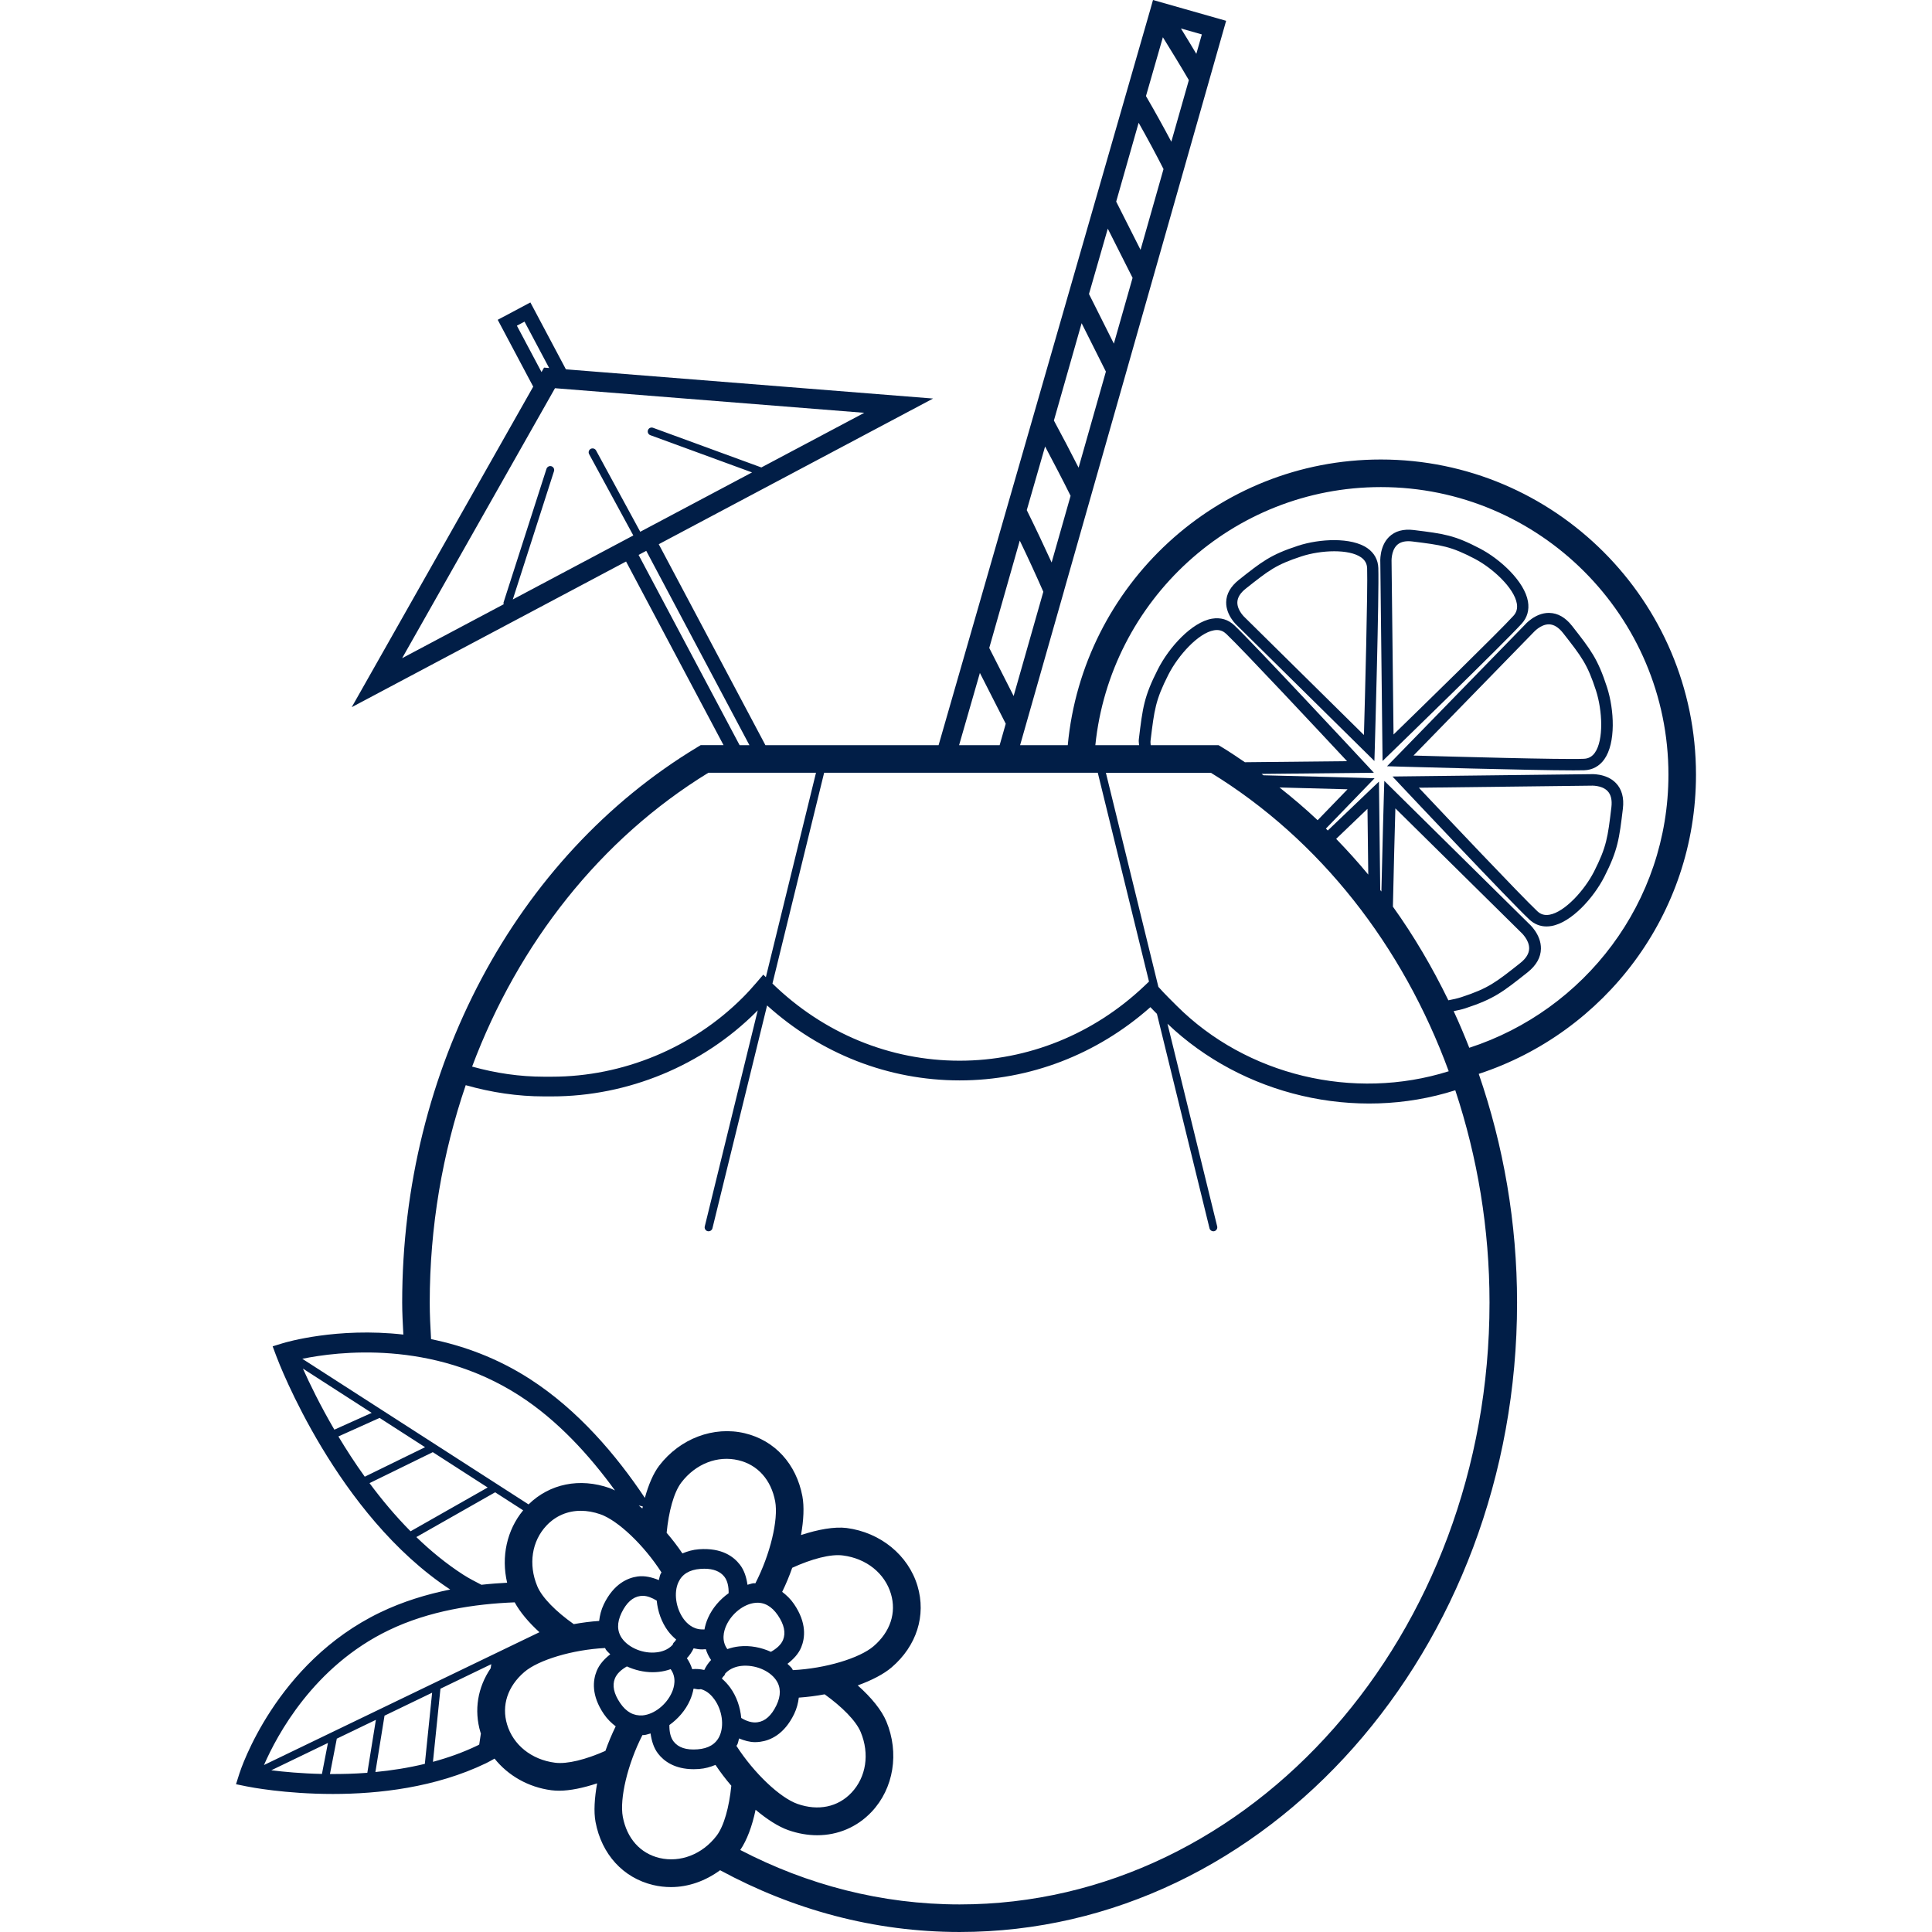 <svg xml:space="preserve" viewBox="0 0 278.256 278.256" xmlns:xlink="http://www.w3.org/1999/xlink" xmlns="http://www.w3.org/2000/svg" id="Layer_1" version="1.1" width="800px" height="800px" fill="#011e47">

<g stroke-width="0" id="SVGRepo_bgCarrier"></g>

<g stroke-linejoin="round" stroke-linecap="round" id="SVGRepo_tracerCarrier"></g>

<g id="SVGRepo_iconCarrier"> <g> <g> <g> <path d="M244.264,111.572c0-25.028-20.364-45.392-45.392-45.392c-23.584,0-42.932,18.112-45.088,41.144h-6.864l3.36-11.808 l2.988-10.496l-0.004-0.004l2.992-10.52l6.048-21.256v-0.004l2.696-9.48l5.604-19.7v-0.004l5.988-21.056L166.06,0l-0.348,1.24 L135.18,107.324h-24.94L94.876,78.38l39.512-20.98l-52.884-4.208l-4.636-8.732l-0.48-0.9l-4.704,2.5l5.112,9.628l-26.14,46.164 l39.512-20.98l14.04,26.448h-3.292l-0.472,0.284c-26.228,15.812-42.52,46.468-42.52,80c0,1.552,0.092,3.076,0.168,4.608 c-9.552-1.076-16.908,1.104-17.388,1.252l-1.436,0.44l0.528,1.412c0.348,0.936,8.704,22.872,25.048,33.616 c-3.396,0.684-6.84,1.732-10.1,3.304c-15.044,7.252-20.072,22.584-20.276,23.232l-0.476,1.504l1.548,0.316 c0.404,0.084,5.512,1.088,12.408,1.088c6.576,0,14.768-0.916,22.056-4.428c0.428-0.208,0.82-0.44,1.224-0.664 c1.94,2.432,4.848,4.12,8.184,4.556c0.352,0.044,0.728,0.068,1.12,0.068c1.58,0,3.48-0.404,5.468-1.06 c-0.376,2.12-0.504,4.088-0.228,5.56c0.876,4.656,3.976,8.052,8.292,9.08c0.852,0.204,1.72,0.3,2.58,0.3 c2.512,0,4.972-0.892,7.068-2.428c10.46,5.664,22.14,8.896,34.5,8.896c44.268,0,80.284-40.664,80.284-90.644 c0-11.484-1.952-22.612-5.52-32.944C231.112,148.724,244.264,131.672,244.264,111.572z M173.096,4.956l-0.796,2.8 c-0.732-1.224-1.464-2.44-2.216-3.656L173.096,4.956z M167.484,5.364c1.264,2.052,2.532,4.1,3.74,6.176l-2.524,8.872 c-1.152-2.168-2.36-4.36-3.652-6.576L167.484,5.364z M163.992,17.68c1.272,2.252,2.476,4.488,3.584,6.668l-3.216,11.316 l-0.092,0.32c-1.168-2.316-2.336-4.636-3.508-6.948L163.992,17.68z M159.548,32.932c1.192,2.36,2.384,4.72,3.572,7.084 l-2.696,9.476l-3.584-7.148L159.548,32.932z M155.78,46.548l3.496,6.972l-3.932,13.836c-1.156-2.276-2.344-4.54-3.556-6.788 L155.78,46.548z M150.52,64.304c1.244,2.36,2.492,4.716,3.672,7.108l-2.732,9.6c-1.132-2.472-2.312-4.98-3.58-7.54L150.52,64.304 z M146.872,77.86c1.208,2.504,2.34,4.972,3.392,7.368l-0.528,1.86l-3.748,13.152c-1.176-2.304-2.348-4.608-3.512-6.92 L146.872,77.86z M141.128,96.92c1.236,2.44,2.472,4.88,3.724,7.316l-0.88,3.092h-5.84L141.128,96.92z M158.108,111.296 l7.376,30.076l-0.692,0.656c-7.308,6.924-16.752,10.74-26.584,10.74c-10.04,0-19.596-3.948-26.956-11.112l7.444-30.36H158.108z M174.392,111.3v-0.004c15.728,9.64,27.644,24.936,34.26,42.992c-13.708,4.316-29.148,0.6-39.192-9.444l-1.152-1.152 c-0.512-0.508-0.992-1.028-1.472-1.56l-7.56-30.832H174.392z M165.708,106.68c0.544-4.488,0.708-5.844,2.568-9.512 c1.404-2.764,4.308-5.996,6.56-6.388c0.148-0.028,0.292-0.04,0.432-0.04c0.516,0,0.952,0.184,1.352,0.564 c2.38,2.252,13.536,14.192,17.392,18.324l-14.716,0.152c-1.096-0.74-2.188-1.488-3.324-2.172l-0.472-0.284h-9.772 C165.724,107.108,165.676,106.928,165.708,106.68z M184.28,113.416c3.936,0.096,7.644,0.196,9.8,0.26l-4.308,4.456 C188.016,116.472,186.172,114.912,184.28,113.416z M192.44,120.816c1.824-1.752,3.436-3.292,4.512-4.324l0.112,9.472 C195.592,124.176,194.04,122.472,192.44,120.816z M200.612,130.58c0.116-5.384,0.272-11.2,0.356-14.156l18.072,17.84 c0.016,0.012,1.22,1.08,1.196,2.344c-0.012,0.728-0.444,1.432-1.284,2.096c-3.524,2.792-4.584,3.632-8.456,4.904 c-0.584,0.192-1.232,0.336-1.896,0.46C206.288,139.32,203.636,134.796,200.612,130.58z M74.444,46.908l1.1-0.584l3.548,6.68 l-0.736-0.06l-0.364,0.644L74.444,46.908z M73.856,86.336l5.932-18.472c0.096-0.296-0.068-0.616-0.368-0.712 c-0.276-0.096-0.612,0.068-0.712,0.368l-6.184,19.248c-0.028,0.088,0.008,0.172,0.02,0.26l-14.628,7.768l22.016-38.884 l44.544,3.544l-14.82,7.868l-15.604-5.712c-0.3-0.104-0.62,0.036-0.728,0.336c-0.108,0.292,0.044,0.62,0.336,0.728l14.652,5.364 l-16.1,8.548l-6.364-11.712c-0.156-0.28-0.5-0.368-0.768-0.232c-0.276,0.152-0.38,0.496-0.232,0.768l6.364,11.708L73.856,86.336z M91.972,79.92l1.104-0.584l14.86,27.988h-1.412L91.972,79.92z M102.024,111.296h15.5l-7.22,29.444l-0.372-0.368l-0.988,1.156 c-0.636,0.744-1.292,1.468-1.992,2.164c-7.228,7.232-17.244,11.38-27.468,11.38h-1.152c-3.472,0-6.94-0.508-10.336-1.456 C74.66,135.848,86.488,120.816,102.024,111.296z M74.78,200.988c5.548,3.572,10.116,8.62,13.796,13.676 c-0.256-0.116-0.52-0.256-0.764-0.34c-4.332-1.524-8.652-0.624-11.688,2.348L43.54,195.7 C48.544,194.672,62.232,192.912,74.78,200.988z M95.272,226.472c-0.04,0.076-0.096,0.132-0.132,0.208 c-0.128,0.276-0.164,0.596-0.252,0.892c-1.004-0.408-2.032-0.66-3.06-0.52c-1.428,0.2-3.432,1.052-4.86,3.996 c-0.392,0.812-0.58,1.616-0.676,2.408c-1.232,0.08-2.456,0.244-3.656,0.46c-2.528-1.784-4.568-3.808-5.256-5.468 c-1.304-3.132-0.796-6.48,1.332-8.732c1.324-1.404,3.048-2.124,4.94-2.124c0.916,0,1.864,0.168,2.832,0.508 C89,218.984,92.74,222.528,95.272,226.472z M91.992,216.828c0.2,0.048,0.4,0.08,0.592,0.148c-0.02,0.1-0.044,0.188-0.068,0.284 C92.34,217.112,92.168,216.968,91.992,216.828z M114.368,231.036c-0.496-0.736-1.088-1.292-1.716-1.768 c0.556-1.132,1.036-2.296,1.448-3.468c2.792-1.276,5.544-2.016,7.316-1.772c3.368,0.436,6.012,2.556,6.9,5.524 c0.816,2.732-0.092,5.48-2.492,7.54c-2.02,1.736-6.952,3.22-11.632,3.448c-0.048-0.076-0.068-0.156-0.12-0.232 c-0.176-0.252-0.44-0.448-0.656-0.676c0.86-0.668,1.596-1.436,1.984-2.388C115.948,235.908,116.208,233.744,114.368,231.036z M112.78,236.18c-0.284,0.7-0.944,1.272-1.752,1.724c-1.396-0.636-2.988-0.952-4.556-0.784c-0.612,0.064-1.184,0.2-1.716,0.392 c-0.896-1.224-0.5-2.62-0.18-3.344c0.78-1.776,2.556-3.168,4.22-3.32c1.256-0.12,2.348,0.488,3.232,1.784 C112.94,233.972,113.192,235.168,112.78,236.18z M101.976,233.016c-0.248,0.556-0.416,1.116-0.516,1.672 c-0.136-0.024-0.272,0-0.412-0.012c-1.304-0.04-2.156-0.916-2.58-1.492c-1.14-1.564-1.456-3.8-0.752-5.316 c0.532-1.152,1.592-1.792,3.156-1.908c0.196-0.016,0.384-0.024,0.564-0.024c1.324,0,2.296,0.388,2.888,1.148 c0.464,0.596,0.636,1.452,0.616,2.38C103.684,230.36,102.612,231.584,101.976,233.016z M102.412,239.08 c-0.392,0.424-0.724,0.896-0.976,1.436c-0.564-0.124-1.144-0.176-1.744-0.116c-0.172-0.552-0.416-1.08-0.764-1.572 c0.388-0.42,0.72-0.892,0.972-1.428c0.404,0.092,0.816,0.156,1.236,0.156c0.172,0,0.344-0.016,0.52-0.032 C101.828,238.072,102.072,238.596,102.412,239.08z M99.368,244.892c0.248-0.56,0.42-1.124,0.52-1.68 c0.044-0.004,0.08,0.012,0.124,0.008c0.22,0.032,0.432,0.092,0.652,0.092c0.092,0,0.188-0.024,0.284-0.032 c0.952,0.252,1.576,0.968,1.924,1.444c1.144,1.568,1.46,3.8,0.756,5.32c-0.532,1.148-1.596,1.788-3.16,1.904 c-1.648,0.128-2.776-0.26-3.444-1.12c-0.464-0.596-0.632-1.456-0.616-2.38C97.66,247.552,98.732,246.328,99.368,244.892z M103.968,241.76c0.048-0.108,0.12-0.172,0.176-0.268c0.06-0.084,0.156-0.132,0.208-0.224c0.044-0.068,0.048-0.152,0.084-0.224 c0.7-0.788,1.704-1.044,2.328-1.112c1.944-0.208,4.024,0.64,4.984,2.004c0.732,1.036,0.752,2.276,0.068,3.688 c-0.704,1.456-1.612,2.272-2.696,2.42c-0.748,0.12-1.576-0.132-2.364-0.616c-0.14-1.544-0.664-3.1-1.592-4.376 C104.8,242.556,104.4,242.128,103.968,241.76z M108.792,228.036c-0.084,0.004-0.164-0.02-0.248-0.012 c-0.3,0.028-0.592,0.156-0.888,0.224c-0.152-1.076-0.468-2.092-1.096-2.9c-0.884-1.144-2.584-2.456-5.896-2.216 c-0.884,0.064-1.66,0.296-2.38,0.6c-0.7-1.044-1.468-2.032-2.272-2.972c0.296-3.064,1.036-5.824,2.116-7.24 c2.06-2.7,5.22-3.932,8.228-3.208c2.776,0.66,4.704,2.82,5.288,5.92C112.132,218.864,110.936,223.872,108.792,228.036z M96.176,234.86c0.364,0.496,0.772,0.908,1.208,1.272c-0.048,0.112-0.124,0.176-0.184,0.276c-0.064,0.088-0.164,0.14-0.22,0.236 c-0.044,0.072-0.048,0.16-0.092,0.236c-0.696,0.78-1.692,1.032-2.32,1.096c-1.904,0.236-4.012-0.64-4.98-2.004 c-0.732-1.036-0.752-2.276-0.068-3.688c0.704-1.456,1.608-2.272,2.692-2.42c0.124-0.016,0.248-0.024,0.376-0.024 c0.648,0,1.332,0.284,1.996,0.688C94.732,232.06,95.256,233.596,96.176,234.86z M43.628,197.112l9.904,6.376l-5.376,2.42 C46.088,202.36,44.572,199.224,43.628,197.112z M48.736,206.884l5.932-2.668l6.552,4.216l-8.684,4.248 C51.12,210.712,49.86,208.756,48.736,206.884z M53.22,213.608l9.112-4.46l7.904,5.088l-11.104,6.308 C56.952,218.344,54.984,215.988,53.22,213.608z M59.964,221.376l11.348-6.448l4.036,2.596C73,220.36,72.16,224.22,73.04,227.952 c-1.216,0.068-2.432,0.152-3.704,0.296c-0.88-0.456-1.764-0.904-2.636-1.464C64.28,225.224,62.036,223.38,59.964,221.376z M46.368,255.492c-2.96-0.064-5.484-0.304-7.296-0.528l8.16-3.936L46.368,255.492z M47.52,255.504l0.988-5.092l5.628-2.712 l-1.232,7.628C51.02,255.472,49.22,255.516,47.52,255.504z M61.188,254.04c-2.396,0.58-4.796,0.952-7.12,1.176l1.312-8.116 l6.856-3.308L61.188,254.04z M70.668,240.276c-1.868,2.74-2.424,6.016-1.472,9.216c0.016,0.056,0.044,0.108,0.064,0.168 l-0.24,1.6c-0.088,0.044-0.164,0.096-0.252,0.136c-2.068,0.996-4.228,1.76-6.412,2.352l1.08-10.532l7.32-3.532L70.668,240.276z M38.02,254.208c1.872-4.304,7.152-14.204,17.96-19.412c5.848-2.824,12.412-3.796,18.148-4.02 c0.756,1.388,1.984,2.864,3.564,4.304l-1.9,0.916c-0.016,0.008-0.036,0.016-0.052,0.024L38.02,254.208z M87.196,252.168 c-2.78,1.236-5.512,1.944-7.276,1.704c-3.368-0.436-6.008-2.556-6.892-5.52c-0.816-2.736,0.088-5.48,2.488-7.54 c2.02-1.736,6.948-3.224,11.628-3.456c0.052,0.08,0.072,0.168,0.128,0.244c0.172,0.244,0.416,0.44,0.62,0.66 c-0.856,0.672-1.572,1.456-1.956,2.404c-0.544,1.336-0.804,3.496,1.036,6.204c0.496,0.732,1.084,1.292,1.704,1.768 C88.112,249.788,87.612,250.976,87.196,252.168z M88.564,241.732c0.284-0.692,0.92-1.272,1.724-1.724 c1.144,0.524,2.428,0.832,3.712,0.832c0.292,0,0.584-0.016,0.876-0.048c0.608-0.064,1.18-0.2,1.712-0.392 c0.896,1.224,0.504,2.62,0.184,3.34c-0.78,1.776-2.556,3.172-4.224,3.32c-1.296,0.084-2.352-0.488-3.232-1.784 C88.404,243.936,88.152,242.744,88.564,241.732z M103.208,264.392c-2.056,2.688-5.232,3.904-8.22,3.204 c-2.776-0.66-4.704-2.82-5.288-5.924c-0.488-2.612,0.692-7.612,2.824-11.772c0.092-0.004,0.184-0.004,0.276-0.012 c0.304-0.028,0.596-0.156,0.896-0.228c0.152,1.08,0.46,2.1,1.088,2.908c0.812,1.052,2.352,2.24,5.128,2.24 c0.244,0,0.496-0.008,0.756-0.028c0.88-0.064,1.656-0.292,2.376-0.592c0.708,1.052,1.472,2.06,2.284,3.004 C105.02,260.24,104.284,262.984,103.208,264.392z M106.2,251.236c0.124-0.264,0.156-0.572,0.244-0.856 c0.76,0.308,1.532,0.532,2.304,0.532c0.256,0,0.512-0.02,0.764-0.056c1.428-0.196,3.436-1.052,4.864-3.996 c0.384-0.796,0.576-1.584,0.672-2.36c1.256-0.088,2.504-0.248,3.724-0.476c2.492,1.792,4.512,3.804,5.192,5.44 c1.304,3.132,0.792,6.48-1.332,8.732c-1.96,2.076-4.796,2.656-7.772,1.612c-2.516-0.884-6.26-4.42-8.796-8.36 C106.1,251.372,106.164,251.316,106.2,251.236z M214.528,187.608c0,47.792-34.236,86.676-76.316,86.676 c-11.272,0-21.96-2.828-31.596-7.84c0.956-1.4,1.716-3.428,2.208-5.792c1.652,1.388,3.292,2.436,4.704,2.932 c1.404,0.492,2.804,0.736,4.164,0.736c2.976,0,5.752-1.16,7.844-3.376c3.18-3.364,4.012-8.472,2.12-13.016 c-0.68-1.632-2.168-3.456-4.12-5.188c2.028-0.736,3.752-1.628,4.888-2.604c3.596-3.084,4.988-7.468,3.72-11.72 c-1.324-4.432-5.332-7.712-10.216-8.348c-1.752-0.212-4.088,0.204-6.564,1.016c0.384-2.14,0.476-4.1,0.2-5.584 c-0.876-4.656-3.976-8.048-8.292-9.076c-4.484-1.068-9.34,0.756-12.332,4.668c-0.848,1.112-1.54,2.748-2.064,4.64 c-4.092-6.128-9.608-12.648-16.568-17.128c-4.776-3.076-9.656-4.8-14.224-5.736c-0.1-1.744-0.192-3.488-0.192-5.26 c0-10.916,1.832-21.492,5.184-31.316c3.696,1.048,7.472,1.616,11.256,1.616h1.152c10.976,0,21.72-4.452,29.472-12.212 c0.06-0.06,0.116-0.124,0.18-0.188l-7.632,31.124c-0.076,0.304,0.112,0.612,0.416,0.688c0.048,0.012,0.092,0.016,0.136,0.016 c0.252,0,0.488-0.172,0.552-0.428l7.872-32.1c7.72,6.968,17.484,10.796,27.732,10.796c10.088,0,19.788-3.736,27.472-10.548 c0.208,0.216,0.416,0.428,0.62,0.64l0.32,0.32l7.576,30.892c0.064,0.256,0.296,0.428,0.552,0.428 c0.044,0,0.088-0.004,0.136-0.016c0.3-0.076,0.488-0.384,0.416-0.688l-7.16-29.192c10.804,10.312,27.064,14.172,41.452,9.584 C212.788,166.64,214.528,176.964,214.528,187.608z M211.612,150.908c-0.7-1.788-1.448-3.552-2.248-5.28 c0.572-0.112,1.144-0.232,1.66-0.4c4.156-1.364,5.372-2.324,8.98-5.184c1.256-1,1.908-2.144,1.928-3.404 c0.04-2.08-1.712-3.6-1.744-3.624l-20.812-20.552l-0.06,1.956c-0.016,0.512-0.208,7.24-0.36,13.98 c-0.056-0.072-0.112-0.148-0.168-0.22l-0.184-15.612l-1.416,1.348c-0.264,0.252-2.788,2.66-5.952,5.696 c-0.092-0.092-0.18-0.184-0.272-0.272l7.008-7.252l-1.924-0.06c-0.512-0.016-7.332-0.212-14.08-0.368 c-0.088-0.064-0.172-0.136-0.264-0.2l16.172-0.164l-1.312-1.412c-0.644-0.696-15.868-17.052-18.776-19.812 c-0.896-0.844-1.98-1.18-3.248-0.964c-2.912,0.508-6.184,4.136-7.78,7.296c-1.996,3.932-2.184,5.48-2.74,10.076 c-0.04,0.312,0.024,0.564,0.036,0.848h-6.3c2.14-20.844,19.724-37.176,41.12-37.176c22.84,0,41.42,18.584,41.42,41.42 C240.296,129.96,228.224,145.516,211.612,150.908z"></path> <path d="M196.944,78.952c-2.304-1.604-6.876-1.372-10.016-0.344c-3.944,1.292-5.184,2.276-8.5,4.904 c-1.188,0.948-1.808,2.028-1.828,3.22c-0.036,1.968,1.62,3.404,1.648,3.428l19.7,19.444l0.056-1.848 c0.024-0.9,0.632-22.14,0.508-25.952C198.472,80.628,197.928,79.64,196.944,78.952z M196.44,105.86l-17.104-16.884 c-0.016-0.012-1.148-1.02-1.128-2.216c0.012-0.688,0.42-1.356,1.216-1.984c3.328-2.64,4.332-3.436,8.004-4.64 c1.396-0.46,3.136-0.74,4.74-0.74c1.552,0,2.98,0.264,3.856,0.872c0.568,0.4,0.856,0.916,0.876,1.584 C197.004,84.968,196.592,100.468,196.44,105.86z"></path> <path d="M219.164,89.82c0.8-0.876,1.108-1.98,0.9-3.196c-0.492-2.852-3.92-6.048-6.896-7.612 c-3.728-1.952-5.192-2.132-9.536-2.672c-1.512-0.188-2.716,0.144-3.572,0.984c-1.432,1.4-1.264,3.676-1.26,3.716l0.324,28.56 l1.352-1.308C201.128,107.656,216.56,92.684,219.164,89.82z M201.184,78.52c0.388-0.38,0.948-0.572,1.664-0.572 c0.184,0,0.38,0.012,0.584,0.04c4.24,0.528,5.516,0.688,8.984,2.5c2.608,1.372,5.66,4.216,6.044,6.428 c0.124,0.704-0.036,1.288-0.492,1.784c-2.124,2.336-13.348,13.276-17.264,17.088l-0.284-24.824 C200.42,80.948,200.316,79.368,201.184,78.52z"></path> <path d="M226.624,110.952c0.652,0,1.18-0.004,1.544-0.016c1.188-0.04,2.188-0.588,2.892-1.576 c1.672-2.356,1.448-7.116,0.384-10.4c-1.324-4.08-2.328-5.364-5.012-8.796c-0.968-1.236-2.08-1.872-3.3-1.888 c-0.024-0.004-0.04-0.004-0.06-0.004c-1.988,0-3.432,1.684-3.456,1.716l-19.848,20.368l1.88,0.056 C202.48,110.432,220.36,110.952,226.624,110.952z M220.852,91.088c0.012-0.012,1.016-1.168,2.216-1.168c0.008,0,0.02,0,0.032,0 c0.696,0.012,1.376,0.436,2.02,1.252c2.696,3.444,3.508,4.488,4.744,8.288c0.928,2.88,1.128,7.12-0.164,8.952 c-0.404,0.564-0.92,0.848-1.584,0.872c-3.188,0.136-19.036-0.316-24.54-0.468L220.852,91.088z"></path> <path d="M232.724,112.772c-1.404-1.448-3.656-1.276-3.688-1.272l-28.484,0.336l1.288,1.372 c0.636,0.672,15.572,16.552,18.428,19.228c0.7,0.656,1.544,0.996,2.472,0.996c0.232,0,0.468-0.024,0.708-0.064 c2.856-0.492,6.056-4.028,7.62-7.1c1.948-3.832,2.144-5.456,2.668-9.8C233.924,114.896,233.58,113.656,232.724,112.772z M232.08,116.272c-0.524,4.36-0.688,5.676-2.496,9.252c-1.372,2.692-4.216,5.836-6.42,6.22c-0.692,0.116-1.252-0.036-1.748-0.504 c-2.332-2.192-13.284-13.776-17.068-17.788l24.764-0.296c0.012,0,1.568-0.108,2.416,0.776 C232.02,114.436,232.204,115.228,232.08,116.272z"></path> </g> </g> </g> </g>

</svg>